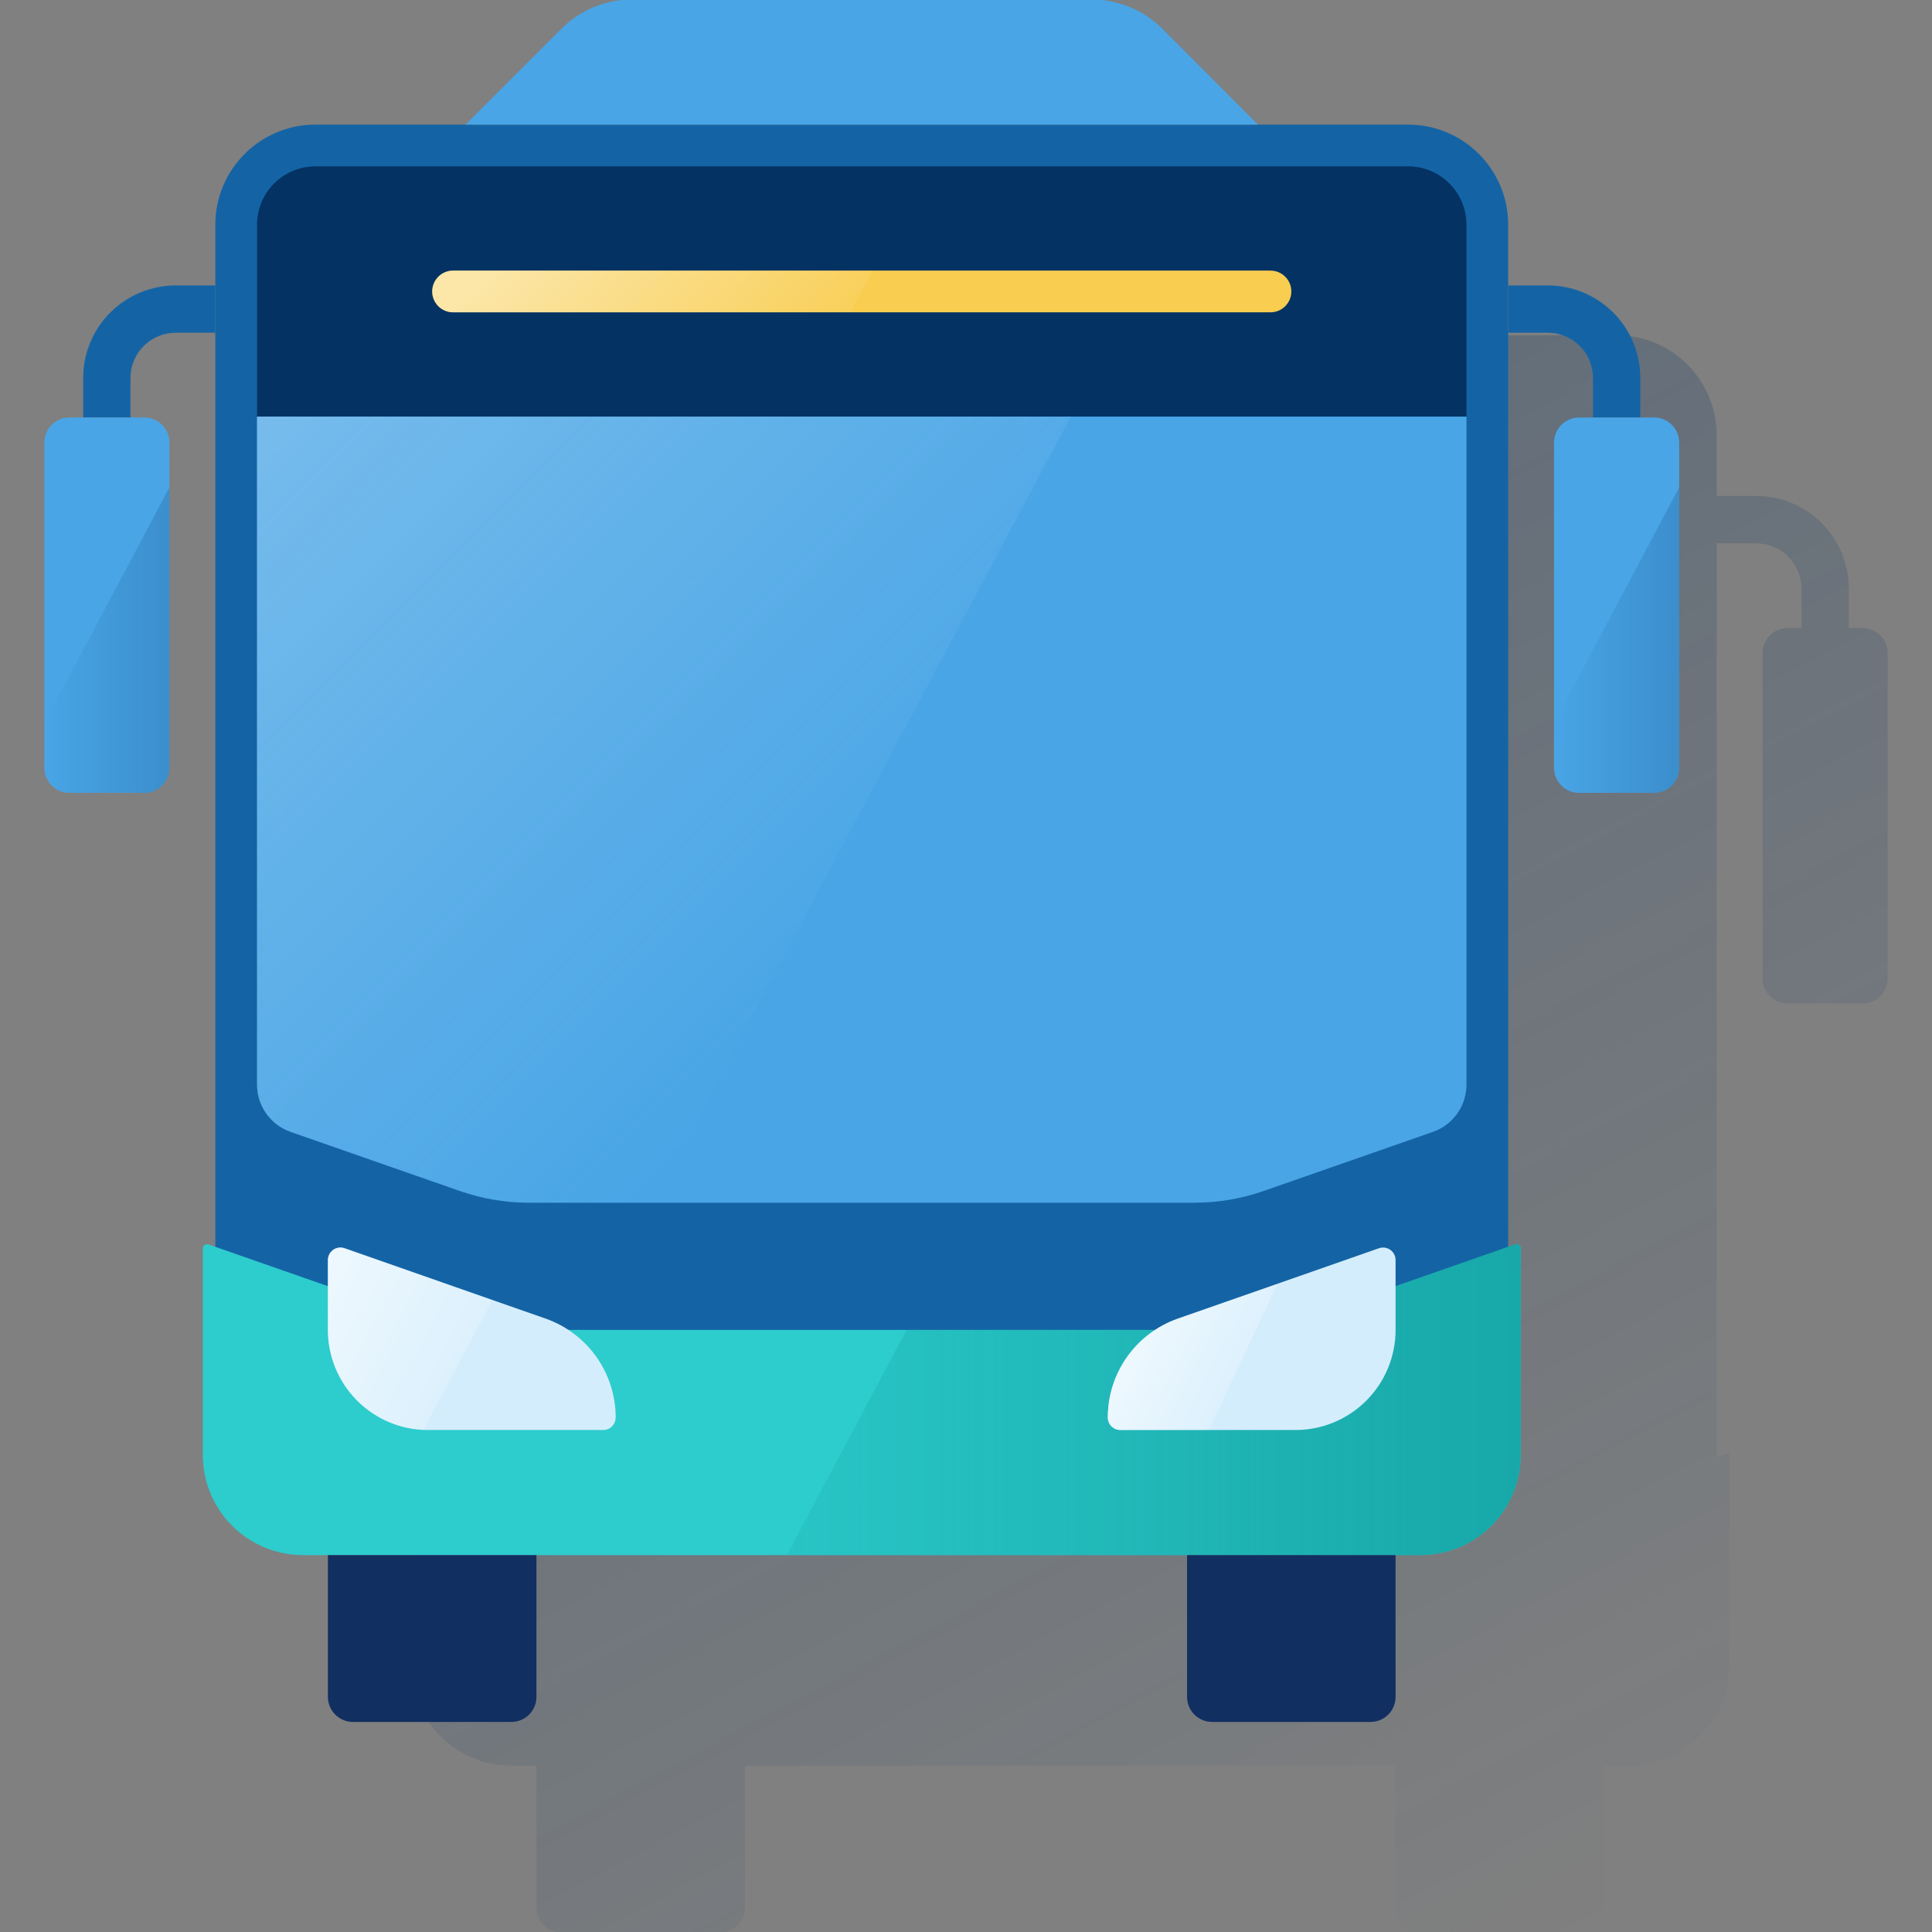 <svg width="600" height="600" viewBox="0 0 600 600" fill="none" xmlns="http://www.w3.org/2000/svg"><rect x="0" y="0" width="600" height="600" fill="#808080" stroke="none"/><g clip-path="url(#clip0_1892_800)"><path d="M578.464 195.053H574.151V182.722C574.141 175.115 571.113 167.821 565.732 162.443C560.352 157.065 553.057 154.04 545.449 154.034H533.132V135.175C533.132 126.931 529.857 119.025 524.027 113.195C518.198 107.366 510.291 104.091 502.047 104.091H455.42L425.63 74.301C422.736 71.417 419.302 69.131 415.523 67.576C411.745 66.02 407.698 65.224 403.612 65.234H261.062C256.976 65.224 252.928 66.02 249.15 67.576C245.372 69.131 241.937 71.417 239.043 74.301L209.253 104.091H162.704C154.46 104.091 146.553 107.366 140.724 113.195C134.894 119.025 131.619 126.931 131.619 135.175V154.034H119.302C111.694 154.04 104.399 157.065 99.019 162.443C93.638 167.821 90.61 175.115 90.6 182.722V195.053H86.287C84.226 195.053 82.249 195.871 80.792 197.329C79.334 198.786 78.516 200.763 78.516 202.824V303.85C78.516 305.911 79.334 307.887 80.792 309.345C82.249 310.802 84.226 311.621 86.287 311.621H109.601C111.662 311.621 113.638 310.802 115.096 309.345C116.553 307.887 117.372 305.911 117.372 303.85V202.824C117.372 200.763 116.553 198.786 115.096 197.329C113.638 195.871 111.662 195.053 109.601 195.053H105.287V182.722C105.294 179.009 106.773 175.45 109.4 172.825C112.028 170.2 115.588 168.725 119.302 168.721H131.619V452.565L127.733 451.205V517.26C127.733 525.505 131.008 533.411 136.838 539.241C142.667 545.07 150.574 548.345 158.818 548.345H166.589V592.382C166.589 594.443 167.408 596.42 168.866 597.877C170.323 599.335 172.3 600.154 174.361 600.154H223.578C225.639 600.154 227.616 599.335 229.074 597.877C230.531 596.42 231.35 594.443 231.35 592.382V548.345H433.401V592.382C433.401 594.443 434.22 596.42 435.677 597.877C437.135 599.335 439.112 600.154 441.173 600.154H490.39C492.451 600.154 494.428 599.335 495.885 597.877C497.343 596.42 498.162 594.443 498.162 592.382V548.345H505.933C511.022 548.346 516.035 547.097 520.529 544.707C525.023 542.318 528.861 538.862 531.707 534.642C532.264 533.774 532.782 532.92 533.262 532.052C534.479 529.83 535.411 527.462 536.033 525.006C536.69 522.468 537.021 519.856 537.018 517.235V451.205L533.132 452.565V168.721H545.449C549.163 168.725 552.723 170.2 555.35 172.825C557.978 175.45 559.457 179.009 559.464 182.722V195.053H555.15C553.089 195.053 551.113 195.871 549.655 197.329C548.198 198.786 547.379 200.763 547.379 202.824V303.85C547.379 305.911 548.198 307.887 549.655 309.345C551.113 310.802 553.089 311.621 555.15 311.621H578.464C580.525 311.621 582.502 310.802 583.959 309.345C585.417 307.887 586.235 305.911 586.235 303.85V202.824C586.235 200.763 585.417 198.786 583.959 197.329C582.502 195.871 580.525 195.053 578.464 195.053Z" fill="url(#paint0_linear_1892_800)"/><path d="M40.523 129.668H25.836V117.337C25.846 109.729 28.874 102.436 34.255 97.058C39.635 91.68 46.93 88.655 54.538 88.648H66.855V103.336H54.538C50.824 103.339 47.264 104.815 44.636 107.44C42.01 110.065 40.53 113.624 40.523 117.337V129.668Z" fill="#1464A5"/><path d="M437.295 38.703H97.952C80.784 38.703 66.867 52.62 66.867 69.788V447.987C66.867 465.155 80.784 479.072 97.952 479.072H437.295C454.463 479.072 468.38 465.155 468.38 447.987V69.788C468.38 52.62 454.463 38.703 437.295 38.703Z" fill="#1464A5"/><path d="M445.068 351.495L392.392 369.886C385.513 372.285 378.28 373.51 370.995 373.513H164.255C156.97 373.51 149.737 372.285 142.858 369.886L90.182 351.495C87.15 350.423 84.526 348.437 82.67 345.811C80.814 343.185 79.819 340.048 79.82 336.833V129.367H455.429V336.794C455.439 340.016 454.447 343.162 452.591 345.795C450.735 348.429 448.106 350.421 445.068 351.495Z" fill="#49A5E6"/><path d="M97.953 51.656H437.296C442.106 51.656 446.718 53.567 450.118 56.967C453.519 60.368 455.429 64.98 455.429 69.789V129.368H79.82V69.789C79.82 64.98 81.731 60.368 85.131 56.967C88.532 53.567 93.144 51.656 97.953 51.656Z" fill="#043263"/><path d="M470.554 386.46L394.564 413.012H140.704L64.715 386.46C64.392 386.348 64.038 386.368 63.73 386.516C63.422 386.664 63.184 386.928 63.07 387.25C63.02 387.387 62.994 387.532 62.992 387.678V451.868C62.992 460.112 66.267 468.019 72.097 473.848C77.926 479.678 85.833 482.953 94.077 482.953H441.192C449.436 482.953 457.342 479.678 463.172 473.848C469.001 468.019 472.276 460.112 472.276 451.868V387.639C472.276 387.295 472.14 386.966 471.897 386.723C471.654 386.48 471.325 386.344 470.981 386.344C470.833 386.358 470.689 386.397 470.554 386.46Z" fill="#2DCCCD"/><path d="M394.546 413.012H281.553L244.367 482.953H441.173C449.418 482.953 457.324 479.678 463.154 473.848C468.983 468.019 472.258 460.112 472.258 451.868V387.639C472.258 387.295 472.122 386.966 471.879 386.723C471.636 386.48 471.307 386.344 470.963 386.344C470.817 386.345 470.673 386.372 470.536 386.421L394.546 413.012Z" fill="url(#paint1_linear_1892_800)"/><path d="M107.017 387.658L169.42 409.495C175.788 411.724 181.306 415.879 185.21 421.383C189.113 426.888 191.208 433.469 191.205 440.217C191.205 441.248 190.796 442.236 190.067 442.965C189.338 443.693 188.35 444.103 187.319 444.103H132.921C124.677 444.103 116.77 440.828 110.94 434.998C105.111 429.169 101.836 421.262 101.836 413.018V391.323C101.836 390.293 102.245 389.304 102.974 388.576C103.703 387.847 104.691 387.438 105.722 387.438C106.162 387.439 106.6 387.513 107.017 387.658Z" fill="#D4EDFC"/><path d="M428.227 387.658L365.824 409.495C359.456 411.724 353.938 415.879 350.034 421.383C346.131 426.888 344.036 433.469 344.039 440.217C344.039 441.248 344.448 442.236 345.177 442.965C345.906 443.693 346.894 444.103 347.925 444.103H402.323C410.567 444.103 418.474 440.828 424.304 434.998C430.133 429.169 433.408 421.262 433.408 413.018V391.323C433.408 390.293 432.999 389.304 432.27 388.576C431.541 387.847 430.553 387.438 429.522 387.438C429.082 387.439 428.644 387.513 428.227 387.658Z" fill="#D4EDFC"/><path d="M44.85 129.664H21.537C17.245 129.664 13.766 133.143 13.766 137.435V238.461C13.766 242.753 17.245 246.232 21.537 246.232H44.85C49.142 246.232 52.622 242.753 52.622 238.461V137.435C52.622 133.143 49.142 129.664 44.85 129.664Z" fill="#49A5E6"/><path d="M509.41 129.668H494.722V117.337C494.715 113.624 493.236 110.065 490.609 107.44C487.982 104.815 484.421 103.339 480.708 103.336H468.391V88.648H480.708C488.316 88.655 495.61 91.68 500.991 97.058C506.372 102.436 509.399 109.729 509.41 117.337V129.668Z" fill="#1464A5"/><path d="M513.71 129.664H490.396C486.104 129.664 482.625 133.143 482.625 137.435V238.461C482.625 242.753 486.104 246.232 490.396 246.232H513.71C518.002 246.232 521.481 242.753 521.481 238.461V137.435C521.481 133.143 518.002 129.664 513.71 129.664Z" fill="#49A5E6"/><path d="M390.675 38.7H144.586L174.376 8.91C177.27 6.026 180.704 3.741 184.482 2.185C188.26 0.629 192.308 -0.166 196.394 -0.156H338.944C343.03 -0.166 347.078 0.629 350.856 2.185C354.634 3.741 358.068 6.026 360.963 8.91L390.675 38.7Z" fill="#49A5E6"/><path d="M101.836 482.953H166.596V526.99C166.596 529.051 165.777 531.028 164.32 532.485C162.863 533.943 160.886 534.761 158.825 534.761H109.607C107.546 534.761 105.569 533.943 104.112 532.485C102.655 531.028 101.836 529.051 101.836 526.99V482.953Z" fill="#112F61"/><path d="M368.648 482.953H433.409V526.99C433.409 529.051 432.59 531.028 431.132 532.485C429.675 533.943 427.698 534.761 425.637 534.761H376.42C374.359 534.761 372.382 533.943 370.925 532.485C369.467 531.028 368.648 529.051 368.648 526.99V482.953Z" fill="#112F61"/><path d="M140.703 84.039H394.562C396.28 84.039 397.927 84.721 399.142 85.936C400.356 87.15 401.038 88.797 401.038 90.515C401.038 92.233 400.356 93.88 399.142 95.094C397.927 96.309 396.28 96.991 394.562 96.991H140.703C138.985 96.991 137.338 96.309 136.123 95.094C134.909 93.88 134.227 92.233 134.227 90.515C134.227 88.797 134.909 87.15 136.123 85.936C137.338 84.721 138.985 84.039 140.703 84.039Z" fill="#F8CD50"/><path opacity="0.5" d="M79.82 129.367V336.794C79.811 340.016 80.803 343.162 82.659 345.795C84.515 348.429 87.144 350.421 90.182 351.495L142.806 369.925C149.685 372.323 156.918 373.549 164.203 373.552H202.67L332.528 129.367H79.82Z" fill="url(#paint2_linear_1892_800)"/><path d="M140.703 84.039C138.985 84.039 137.338 84.721 136.123 85.936C134.909 87.15 134.227 88.797 134.227 90.515C134.227 92.233 134.909 93.88 136.123 95.094C137.338 96.309 138.985 96.991 140.703 96.991H264.187L271.078 84.039H140.703Z" fill="url(#paint3_linear_1892_800)"/><path d="M107.017 387.66C106.535 387.49 106.025 387.416 105.515 387.443C105.005 387.47 104.506 387.597 104.045 387.817C103.585 388.037 103.172 388.346 102.83 388.726C102.489 389.106 102.226 389.549 102.056 390.03C101.912 390.447 101.838 390.885 101.836 391.326V413.02C101.827 421.019 104.902 428.714 110.422 434.503C115.941 440.293 123.48 443.732 131.47 444.105L152.919 403.772L107.017 387.66Z" fill="url(#paint4_linear_1892_800)"/><path d="M365.837 409.49C359.467 411.719 353.947 415.873 350.042 421.377C346.137 426.881 344.039 433.463 344.039 440.212C344.039 441.243 344.448 442.231 345.177 442.96C345.906 443.688 346.894 444.098 347.925 444.098H375.5L396.676 398.766L365.837 409.49Z" fill="url(#paint5_linear_1892_800)"/><path d="M482.625 224.484V238.459C482.625 240.52 483.444 242.497 484.901 243.954C486.359 245.412 488.335 246.231 490.396 246.231H513.71C515.771 246.231 517.748 245.412 519.205 243.954C520.662 242.497 521.481 240.52 521.481 238.459V151.383L482.625 224.484Z" fill="url(#paint6_linear_1892_800)"/><path d="M13.766 224.484V238.459C13.766 240.52 14.584 242.497 16.042 243.954C17.499 245.412 19.476 246.231 21.537 246.231H44.85C46.912 246.231 48.888 245.412 50.346 243.954C51.803 242.497 52.622 240.52 52.622 238.459V151.383L13.766 224.484Z" fill="url(#paint7_linear_1892_800)"/></g><defs><linearGradient id="paint0_linear_1892_800" x1="205.679" y1="77.112" x2="485.676" y2="603.689" gradientUnits="userSpaceOnUse"><stop stop-color="#043263" stop-opacity="0.3" offset="0"/><stop offset="1" stop-color="#043263" stop-opacity="0"/></linearGradient><linearGradient id="paint1_linear_1892_800" x1="472.258" y1="434.655" x2="244.367" y2="434.655" gradientUnits="userSpaceOnUse"><stop stop-color="#028484" stop-opacity="0.5" offset="0"/><stop offset="1" stop-color="#028484" stop-opacity="0.1"/></linearGradient><linearGradient id="paint2_linear_1892_800" x1="89.522" y1="119.666" x2="273.039" y2="303.196" gradientUnits="userSpaceOnUse"><stop stop-color="white" stop-opacity="0.5" offset="0"/><stop offset="1" stop-color="#E2F7F7" stop-opacity="0"/></linearGradient><linearGradient id="paint3_linear_1892_800" x1="175.764" y1="61.723" x2="245.316" y2="131.288" gradientUnits="userSpaceOnUse"><stop stop-color="white" stop-opacity="0.5" offset="0"/><stop offset="1" stop-color="white" stop-opacity="0"/></linearGradient><linearGradient id="paint4_linear_1892_800" x1="96.111" y1="401.13" x2="141.495" y2="425.26" gradientUnits="userSpaceOnUse"><stop offset="0.01" stop-color="white" stop-opacity="0.6"/><stop offset="1" stop-color="white" stop-opacity="0.2"/></linearGradient><linearGradient id="paint5_linear_1892_800" x1="354.569" y1="412.275" x2="384.074" y2="427.947" gradientUnits="userSpaceOnUse"><stop offset="0.01" stop-color="white" stop-opacity="0.6"/><stop offset="1" stop-color="white" stop-opacity="0.2"/></linearGradient><linearGradient id="paint6_linear_1892_800" x1="521.481" y1="198.813" x2="482.625" y2="198.813" gradientUnits="userSpaceOnUse"><stop stop-color="#043263" stop-opacity="0.2" offset="0"/><stop offset="1" stop-color="#043263" stop-opacity="0"/></linearGradient><linearGradient id="paint7_linear_1892_800" x1="52.622" y1="198.813" x2="13.766" y2="198.813" gradientUnits="userSpaceOnUse"><stop stop-color="#043263" stop-opacity="0.2" offset="0"/><stop offset="1" stop-color="#043263" stop-opacity="0"/></linearGradient><clipPath id="clip0_1892_800"><rect width="600" height="600" fill="white"/></clipPath></defs></svg>